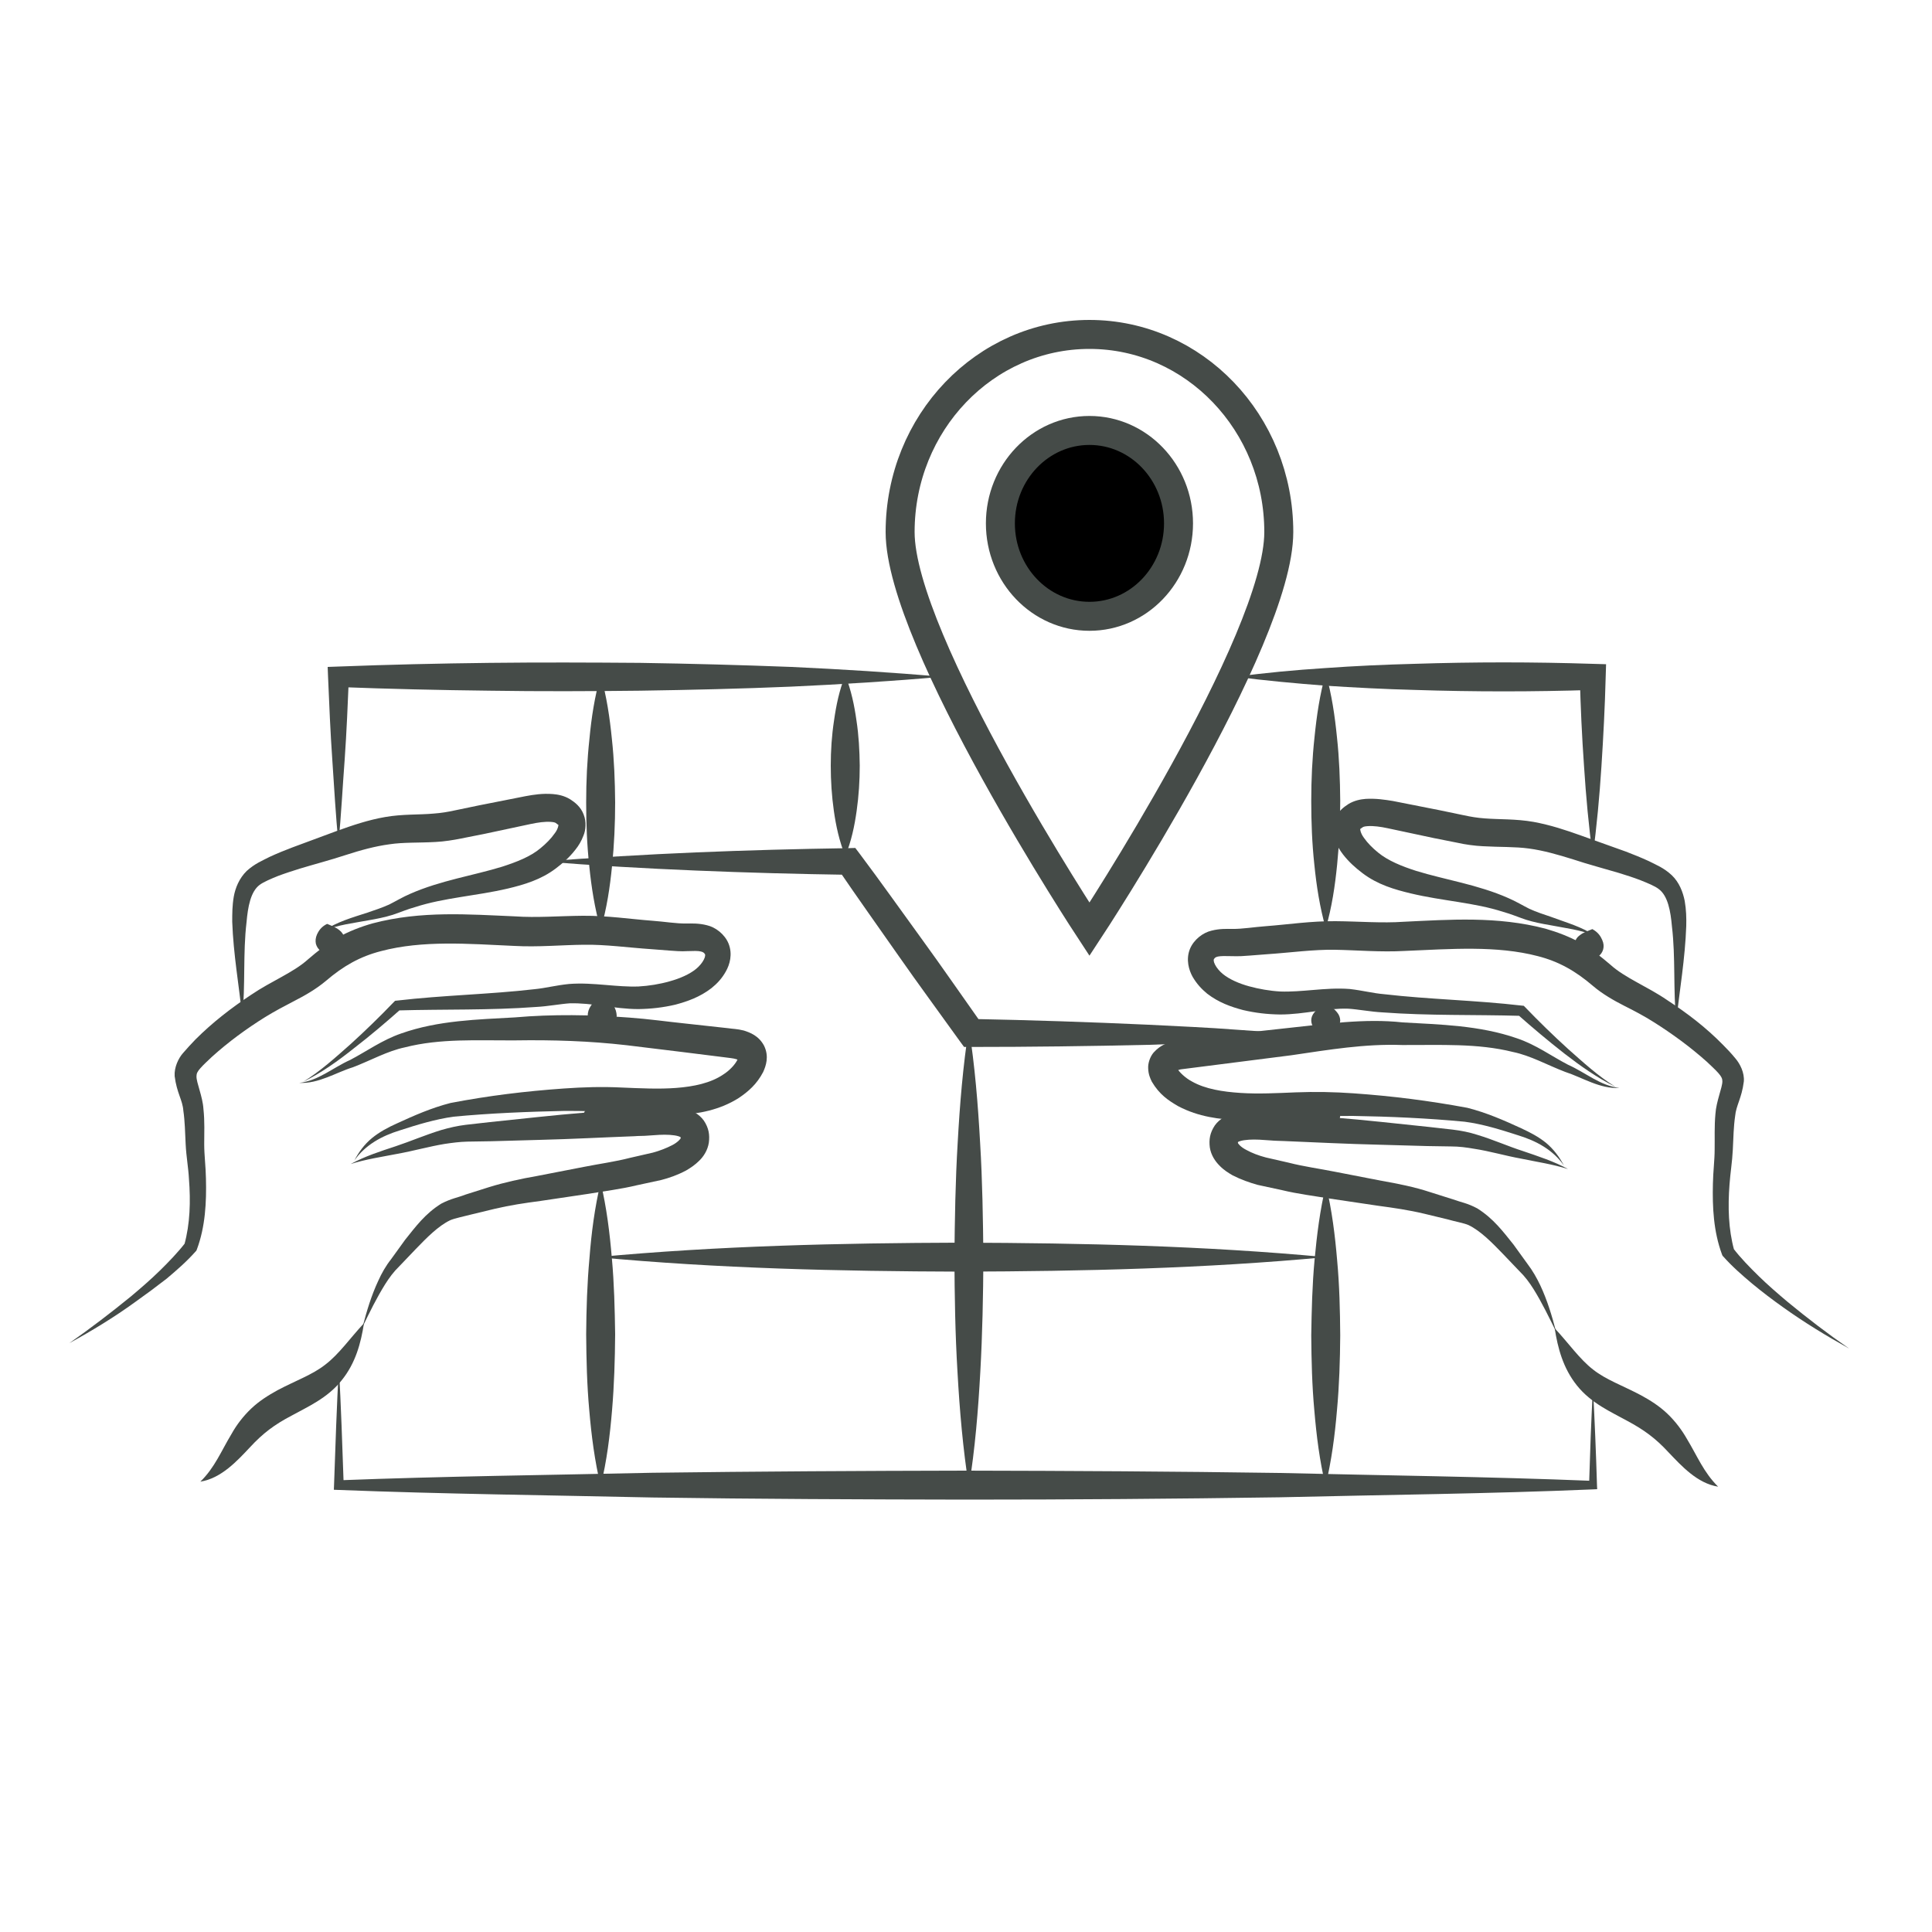 <?xml version="1.0" encoding="utf-8"?>
<!-- Generator: Adobe Illustrator 25.0.0, SVG Export Plug-In . SVG Version: 6.00 Build 0)  -->
<svg version="1.1" id="Calque_1" xmlns="http://www.w3.org/2000/svg" xmlns:xlink="http://www.w3.org/1999/xlink" x="0px" y="0px"
	 viewBox="0 0 100 100" style="enable-background:new 0 0 100 100;" xml:space="preserve">
<style type="text/css">
	.st0{fill:#454B48;}
	.st1{fill:none;}
	.st2{clip-path:url(#SVGID_2_);}
	.st3{fill:#FFFFFF;stroke:#454B48;stroke-width:0.75;stroke-miterlimit:10;}
	.st4{fill:#454B48;stroke:#454B48;stroke-width:0.75;stroke-miterlimit:10;}
	.st5{clip-path:url(#SVGID_4_);}
	.st6{clip-path:url(#SVGID_6_);}
	.st7{fill:#A8A39A;}
	.st8{clip-path:url(#SVGID_8_);}
	.st9{opacity:0.36;}
	.st10{clip-path:url(#SVGID_10_);}
	.st11{fill:none;stroke:#454B48;stroke-width:0.75;stroke-miterlimit:10;}
	.st12{clip-path:url(#SVGID_12_);}
	.st13{fill:#FFFFFF;}
	.st14{clip-path:url(#SVGID_14_);}
	.st15{clip-path:url(#SVGID_16_);}
	.st16{clip-path:url(#SVGID_18_);}
	.st17{clip-path:url(#SVGID_20_);}
	.st18{clip-path:url(#SVGID_28_);}
	.st19{clip-path:url(#SVGID_29_);}
	.st20{clip-path:url(#SVGID_30_);}
	.st21{clip-path:url(#SVGID_31_);}
	.st22{clip-path:url(#SVGID_32_);}
	.st23{clip-path:url(#SVGID_33_);}
	.st24{clip-path:url(#SVGID_34_);}
	.st25{clip-path:url(#SVGID_36_);}
	.st26{clip-path:url(#SVGID_38_);}
	.st27{clip-path:url(#SVGID_42_);}
	.st28{clip-path:url(#SVGID_43_);}
	.st29{clip-path:url(#SVGID_44_);}
	.st30{clip-path:url(#SVGID_47_);}
	.st31{clip-path:url(#SVGID_48_);}
	.st32{clip-path:url(#SVGID_50_);}
	.st33{clip-path:url(#SVGID_52_);}
	.st34{clip-path:url(#SVGID_55_);}
	.st35{clip-path:url(#SVGID_56_);}
	.st36{clip-path:url(#SVGID_58_);}
	.st37{clip-path:url(#SVGID_60_);}
	.st38{clip-path:url(#SVGID_62_);}
	.st39{clip-path:url(#SVGID_64_);}
	.st40{clip-path:url(#SVGID_66_);}
	.st41{clip-path:url(#SVGID_68_);}
	.st42{clip-path:url(#SVGID_70_);}
	.st43{clip-path:url(#SVGID_72_);}
	.st44{clip-path:url(#SVGID_75_);}
	.st45{clip-path:url(#SVGID_76_);}
	.st46{clip-path:url(#SVGID_78_);}
	.st47{clip-path:url(#SVGID_80_);}
	.st48{clip-path:url(#SVGID_82_);}
	.st49{clip-path:url(#SVGID_84_);}
	.st50{clip-path:url(#SVGID_86_);}
	.st51{clip-path:url(#SVGID_88_);}
	.st52{clip-path:url(#SVGID_90_);}
	.st53{clip-path:url(#SVGID_92_);}
	.st54{fill:#393D54;}
	.st55{clip-path:url(#SVGID_94_);}
	.st56{clip-path:url(#SVGID_96_);}
	.st57{clip-path:url(#SVGID_98_);}
	.st58{clip-path:url(#SVGID_100_);}
	.st59{clip-path:url(#SVGID_102_);}
	.st60{clip-path:url(#SVGID_104_);}
	.st61{clip-path:url(#SVGID_106_);}
	.st62{clip-path:url(#SVGID_108_);}
	.st63{clip-path:url(#SVGID_110_);}
	.st64{clip-path:url(#SVGID_112_);}
	.st65{clip-path:url(#SVGID_114_);}
	.st66{clip-path:url(#SVGID_116_);}
	.st67{clip-path:url(#SVGID_118_);}
	.st68{clip-path:url(#SVGID_120_);}
	.st69{clip-path:url(#SVGID_122_);}
	.st70{clip-path:url(#SVGID_124_);}
	.st71{clip-path:url(#SVGID_126_);}
	.st72{clip-path:url(#SVGID_128_);}
	.st73{clip-path:url(#SVGID_130_);}
	.st74{clip-path:url(#SVGID_132_);}
	.st75{clip-path:url(#SVGID_134_);}
	.st76{clip-path:url(#SVGID_136_);}
	.st77{clip-path:url(#SVGID_138_);}
	.st78{clip-path:url(#SVGID_140_);}
	.st79{clip-path:url(#SVGID_142_);}
	.st80{clip-path:url(#SVGID_144_);}
	.st81{clip-path:url(#SVGID_146_);}
	.st82{clip-path:url(#SVGID_148_);}
	.st83{clip-path:url(#SVGID_150_);}
	.st84{clip-path:url(#SVGID_152_);}
	.st85{clip-path:url(#SVGID_154_);}
	.st86{clip-path:url(#SVGID_156_);}
	.st87{clip-path:url(#SVGID_158_);}
	.st88{clip-path:url(#SVGID_160_);}
	.st89{clip-path:url(#SVGID_162_);}
	.st90{clip-path:url(#SVGID_164_);}
	.st91{clip-path:url(#SVGID_166_);}
	.st92{clip-path:url(#SVGID_168_);}
	.st93{clip-path:url(#SVGID_170_);}
	.st94{clip-path:url(#SVGID_172_);}
	.st95{clip-path:url(#SVGID_174_);}
	.st96{clip-path:url(#SVGID_176_);}
	.st97{clip-path:url(#SVGID_178_);}
	.st98{clip-path:url(#SVGID_180_);}
	.st99{clip-path:url(#SVGID_182_);}
	.st100{fill:none;stroke:#454B48;stroke-width:1.5;stroke-miterlimit:10;}
	.st101{clip-path:url(#SVGID_184_);}
	.st102{clip-path:url(#SVGID_186_);}
	.st103{clip-path:url(#SVGID_188_);}
	.st104{clip-path:url(#SVGID_190_);}
	.st105{clip-path:url(#SVGID_192_);}
	.st106{clip-path:url(#SVGID_194_);}
	.st107{clip-path:url(#SVGID_196_);}
	.st108{clip-path:url(#SVGID_198_);}
	.st109{clip-path:url(#SVGID_200_);}
	.st110{clip-path:url(#SVGID_202_);}
	.st111{clip-path:url(#SVGID_204_);}
	.st112{clip-path:url(#SVGID_206_);}
	.st113{clip-path:url(#SVGID_208_);}
	.st114{clip-path:url(#SVGID_210_);}
	.st115{clip-path:url(#SVGID_212_);}
	.st116{clip-path:url(#SVGID_214_);}
	.st117{clip-path:url(#SVGID_216_);}
	.st118{fill:none;stroke:#454B48;stroke-miterlimit:10;}
	.st119{clip-path:url(#SVGID_218_);}
	.st120{clip-path:url(#SVGID_220_);}
	.st121{clip-path:url(#SVGID_228_);}
	.st122{clip-path:url(#SVGID_229_);}
	.st123{clip-path:url(#SVGID_230_);}
	.st124{clip-path:url(#SVGID_231_);}
	.st125{clip-path:url(#SVGID_232_);}
	.st126{clip-path:url(#SVGID_233_);}
	.st127{clip-path:url(#SVGID_234_);}
	.st128{clip-path:url(#SVGID_236_);}
	.st129{clip-path:url(#SVGID_238_);}
	.st130{clip-path:url(#SVGID_240_);}
	.st131{clip-path:url(#SVGID_242_);}
	.st132{clip-path:url(#SVGID_244_);}
	.st133{clip-path:url(#SVGID_247_);}
	.st134{clip-path:url(#SVGID_248_);}
	.st135{clip-path:url(#SVGID_250_);}
	.st136{clip-path:url(#SVGID_252_);}
	.st137{clip-path:url(#SVGID_254_);}
	.st138{fill:#454B48;stroke:#454B48;stroke-miterlimit:10;}
	.st139{clip-path:url(#SVGID_256_);}
	.st140{clip-path:url(#SVGID_258_);}
	.st141{clip-path:url(#SVGID_261_);}
	.st142{clip-path:url(#SVGID_262_);}
	.st143{clip-path:url(#SVGID_265_);}
	.st144{clip-path:url(#SVGID_266_);}
	.st145{clip-path:url(#SVGID_270_);}
	.st146{clip-path:url(#SVGID_271_);}
	.st147{clip-path:url(#SVGID_272_);}
	.st148{clip-path:url(#SVGID_275_);}
	.st149{clip-path:url(#SVGID_276_);}
	.st150{clip-path:url(#SVGID_278_);}
	.st151{clip-path:url(#SVGID_280_);}
	.st152{clip-path:url(#SVGID_283_);}
	.st153{clip-path:url(#SVGID_284_);}
	.st154{clip-path:url(#SVGID_286_);}
	.st155{clip-path:url(#SVGID_288_);}
	.st156{clip-path:url(#SVGID_290_);}
	.st157{clip-path:url(#SVGID_292_);}
	.st158{clip-path:url(#SVGID_294_);}
	.st159{clip-path:url(#SVGID_296_);}
	.st160{clip-path:url(#SVGID_298_);}
	.st161{clip-path:url(#SVGID_300_);}
	.st162{clip-path:url(#SVGID_302_);}
	.st163{clip-path:url(#SVGID_304_);}
	.st164{clip-path:url(#SVGID_306_);}
	.st165{clip-path:url(#SVGID_308_);}
	.st166{clip-path:url(#SVGID_310_);}
	.st167{clip-path:url(#SVGID_312_);}
	.st168{clip-path:url(#SVGID_315_);}
	.st169{clip-path:url(#SVGID_316_);}
	.st170{clip-path:url(#SVGID_318_);fill:none;stroke:#454B48;stroke-width:1.5;stroke-miterlimit:10;}
	.st171{clip-path:url(#SVGID_318_);}
	.st172{clip-path:url(#SVGID_324_);}
	.st173{clip-path:url(#SVGID_325_);}
	.st174{clip-path:url(#SVGID_326_);}
	.st175{clip-path:url(#SVGID_327_);}
	.st176{clip-path:url(#SVGID_328_);}
	.st177{clip-path:url(#SVGID_334_);}
	.st178{clip-path:url(#SVGID_335_);}
	.st179{clip-path:url(#SVGID_336_);}
	.st180{clip-path:url(#SVGID_337_);}
	.st181{clip-path:url(#SVGID_338_);}
	.st182{clip-path:url(#SVGID_340_);}
	.st183{clip-path:url(#SVGID_342_);}
	.st184{fill:#FFFFFF;stroke:#454B48;stroke-width:1.5;stroke-miterlimit:10;}
	.st185{fill:#454B48;stroke:#454B48;stroke-width:1.5;stroke-miterlimit:10;}
	.st186{clip-path:url(#SVGID_344_);}
	.st187{clip-path:url(#SVGID_346_);}
	.st188{clip-path:url(#SVGID_349_);}
	.st189{clip-path:url(#SVGID_350_);}
	.st190{clip-path:url(#SVGID_353_);}
	.st191{clip-path:url(#SVGID_354_);}
	.st192{clip-path:url(#SVGID_356_);}
	.st193{clip-path:url(#SVGID_358_);}
	.st194{clip-path:url(#SVGID_361_);}
	.st195{clip-path:url(#SVGID_362_);}
	.st196{clip-path:url(#SVGID_365_);}
	.st197{clip-path:url(#SVGID_366_);}
	.st198{clip-path:url(#SVGID_368_);}
	.st199{clip-path:url(#SVGID_370_);}
	.st200{clip-path:url(#SVGID_372_);}
	.st201{clip-path:url(#SVGID_374_);}
	.st202{clip-path:url(#SVGID_376_);}
</style>
<g>
	<g>
		<path class="st0" d="M17.52,43.63c-0.15-1.43-0.22-2.87-0.32-4.3c-0.1-1.43-0.16-2.87-0.22-4.3l-0.02-0.51l0.56-0.02
			c2.6-0.1,5.2-0.16,7.81-0.19c2.6-0.03,5.2-0.02,7.81,0c2.6,0.04,5.2,0.11,7.81,0.21c2.6,0.12,5.2,0.28,7.81,0.51
			c-2.6,0.23-5.2,0.39-7.81,0.51c-2.6,0.11-5.2,0.17-7.81,0.21c-2.6,0.03-5.2,0.04-7.81,0c-2.6-0.03-5.2-0.09-7.81-0.19l0.54-0.54
			c-0.06,1.43-0.12,2.87-0.22,4.3C17.73,40.76,17.66,42.2,17.52,43.63z"/>
	</g>
	<g>
		<path class="st0" d="M82.45,71.82c0.09,1.69,0.16,3.37,0.21,5.06l0.01,0.2l-0.21,0.01c-5.41,0.23-10.82,0.28-16.23,0.41
			c-5.41,0.08-10.82,0.12-16.23,0.12c-5.41-0.01-10.82-0.03-16.23-0.11c-5.41-0.12-10.82-0.18-16.23-0.39l-0.26-0.01l0.01-0.24
			c0.07-2.05,0.14-4.09,0.25-6.14c0.11,2.05,0.18,4.09,0.25,6.14l-0.25-0.25c5.41-0.21,10.82-0.27,16.23-0.39
			c5.41-0.07,10.82-0.1,16.23-0.11c5.41,0.01,10.82,0.04,16.23,0.12c5.41,0.13,10.82,0.19,16.23,0.41l-0.21,0.21
			C82.3,75.2,82.36,73.51,82.45,71.82z"/>
	</g>
	<g>
		<path class="st0" d="M63.96,35.03c1.54-0.21,3.08-0.35,4.62-0.45c1.54-0.11,3.08-0.18,4.62-0.22c3.08-0.1,6.16-0.1,9.24,0
			l0.69,0.02l-0.02,0.65c-0.04,1.55-0.12,3.09-0.22,4.64c-0.1,1.55-0.24,3.09-0.45,4.64c-0.21-1.55-0.35-3.09-0.45-4.64
			c-0.11-1.55-0.18-3.09-0.22-4.64l0.68,0.68c-3.08,0.1-6.16,0.1-9.24,0c-1.54-0.04-3.08-0.12-4.62-0.22
			C67.04,35.37,65.5,35.23,63.96,35.03z"/>
	</g>
	<g>
		<path class="st0" d="M31.09,61.2c0.31,1.31,0.47,2.62,0.58,3.93c0.12,1.31,0.15,2.62,0.17,3.93c-0.01,1.31-0.05,2.62-0.16,3.93
			c-0.11,1.31-0.27,2.62-0.59,3.93c-0.31-1.31-0.48-2.62-0.59-3.93c-0.12-1.31-0.15-2.62-0.16-3.93c0.01-1.31,0.05-2.62,0.17-3.93
			C30.61,63.82,30.78,62.51,31.09,61.2z"/>
	</g>
	<g>
		<path class="st0" d="M30.97,57.1c0.31,0.1,0.47,0.2,0.58,0.29c0.12,0.1,0.16,0.2,0.17,0.29c0,0.1-0.05,0.2-0.16,0.29
			c-0.11,0.1-0.27,0.2-0.59,0.29c-0.31-0.1-0.48-0.2-0.59-0.29c-0.12-0.1-0.16-0.2-0.16-0.29c0-0.1,0.05-0.2,0.17-0.29
			C30.5,57.3,30.66,57.2,30.97,57.1z"/>
	</g>
	<g>
		<path class="st0" d="M31.17,51.53c0.31,0.17,0.47,0.35,0.58,0.52c0.12,0.17,0.16,0.35,0.17,0.52c0,0.17-0.05,0.35-0.16,0.52
			c-0.11,0.17-0.27,0.35-0.59,0.52c-0.31-0.17-0.48-0.35-0.59-0.52c-0.12-0.17-0.16-0.35-0.16-0.52c0-0.17,0.05-0.35,0.17-0.52
			C30.7,51.87,30.86,51.7,31.17,51.53z"/>
	</g>
	<g>
		<path class="st0" d="M31.09,34.95c0.31,1.1,0.47,2.19,0.58,3.29c0.12,1.1,0.16,2.19,0.17,3.29c0,1.1-0.05,2.19-0.16,3.29
			c-0.11,1.1-0.27,2.19-0.59,3.29c-0.31-1.1-0.48-2.19-0.59-3.29c-0.12-1.1-0.16-2.19-0.16-3.29c0-1.1,0.05-2.19,0.17-3.29
			C30.61,37.15,30.78,36.05,31.09,34.95z"/>
	</g>
	<g>
		<path class="st0" d="M28.11,44.59c2.64-0.2,5.27-0.36,7.91-0.47c2.64-0.11,5.27-0.18,7.91-0.22l0.34-0.01l0.22,0.29
			c1.09,1.45,2.14,2.94,3.21,4.41c1.07,1.47,2.1,2.97,3.15,4.45l-0.58-0.3c3.06,0.06,6.12,0.16,9.18,0.3
			c1.53,0.08,3.06,0.14,4.59,0.26c1.53,0.11,3.06,0.2,4.59,0.35c-1.53,0.12-3.06,0.18-4.59,0.26c-1.53,0.09-3.06,0.11-4.59,0.17
			c-3.06,0.07-6.12,0.11-9.18,0.11l-0.37,0l-0.22-0.3c-1.06-1.48-2.14-2.94-3.18-4.43c-1.04-1.49-2.1-2.97-3.12-4.47l0.56,0.29
			c-2.64-0.04-5.27-0.11-7.91-0.22C33.38,44.95,30.75,44.8,28.11,44.59z"/>
	</g>
	<g>
		<path class="st0" d="M68.63,61.34c0.31,1.3,0.47,2.59,0.58,3.89c0.12,1.3,0.15,2.59,0.16,3.89c-0.01,1.3-0.05,2.59-0.17,3.89
			c-0.11,1.3-0.28,2.59-0.59,3.89c-0.31-1.3-0.47-2.59-0.58-3.89c-0.12-1.3-0.15-2.59-0.16-3.89c0.02-1.3,0.05-2.59,0.17-3.89
			C68.16,63.93,68.32,62.63,68.63,61.34z"/>
	</g>
	<g>
		<path class="st0" d="M68.62,56.74c0.31,0.16,0.47,0.32,0.58,0.48c0.12,0.16,0.16,0.32,0.17,0.48c0,0.16-0.05,0.32-0.16,0.48
			c-0.11,0.16-0.27,0.32-0.59,0.48c-0.31-0.16-0.48-0.32-0.59-0.48c-0.12-0.16-0.16-0.32-0.16-0.48c0-0.16,0.05-0.32,0.17-0.48
			C68.15,57.06,68.31,56.9,68.62,56.74z"/>
	</g>
	<g>
		<path class="st0" d="M68.62,51.97c0.31,0.14,0.47,0.28,0.58,0.42c0.12,0.14,0.16,0.28,0.17,0.42c0,0.14-0.05,0.28-0.16,0.42
			c-0.11,0.14-0.27,0.28-0.59,0.42c-0.31-0.14-0.48-0.28-0.59-0.42c-0.12-0.14-0.16-0.28-0.16-0.42c0-0.14,0.05-0.28,0.17-0.42
			C68.15,52.25,68.31,52.11,68.62,51.97z"/>
	</g>
	<g>
		<path class="st0" d="M68.62,34.85c0.31,1.1,0.47,2.2,0.58,3.3c0.12,1.1,0.16,2.2,0.17,3.3c0,1.1-0.05,2.2-0.16,3.3
			c-0.11,1.1-0.27,2.2-0.59,3.3c-0.31-1.1-0.48-2.2-0.59-3.3c-0.12-1.1-0.16-2.2-0.16-3.3c0-1.1,0.05-2.2,0.17-3.3
			C68.15,37.05,68.31,35.95,68.62,34.85z"/>
	</g>
	<g>
		<path class="st0" d="M43.75,34.95c0.31,0.78,0.47,1.56,0.58,2.34c0.12,0.78,0.16,1.56,0.17,2.34c0,0.78-0.05,1.56-0.16,2.34
			c-0.11,0.78-0.27,1.56-0.59,2.34c-0.31-0.78-0.48-1.56-0.59-2.34C43.05,41.2,43,40.41,43,39.63c0-0.78,0.05-1.56,0.17-2.34
			C43.28,36.51,43.44,35.73,43.75,34.95z"/>
	</g>
	<g>
		<path class="st0" d="M50.15,53.2c0.31,1.98,0.47,3.96,0.58,5.94c0.12,1.98,0.15,3.96,0.17,5.94c-0.01,1.98-0.05,3.96-0.16,5.94
			c-0.11,1.98-0.27,3.96-0.59,5.94c-0.31-1.98-0.48-3.96-0.59-5.94c-0.12-1.98-0.15-3.96-0.16-5.94c0.02-1.98,0.05-3.96,0.17-5.94
			C49.68,57.16,49.84,55.18,50.15,53.2z"/>
	</g>
	<g>
		<path class="st0" d="M30.9,65.07c6.29-0.59,12.57-0.73,18.86-0.75c6.29,0.02,12.57,0.16,18.86,0.75
			c-6.29,0.59-12.57,0.73-18.86,0.75C43.47,65.8,37.19,65.66,30.9,65.07z"/>
	</g>
	<g>
		<path class="st0" d="M18.84,68.49c-0.16,1.02-0.43,2.06-1.16,2.96c-0.74,0.93-1.79,1.38-2.6,1.83c-0.86,0.45-1.47,0.9-2.15,1.64
			c-0.65,0.69-1.48,1.6-2.56,1.77c0.75-0.73,1.08-1.59,1.62-2.48c0.25-0.45,0.59-0.9,1.01-1.3c0.42-0.4,0.89-0.69,1.36-0.95
			c0.94-0.5,1.81-0.8,2.48-1.33C17.55,70.09,18.12,69.26,18.84,68.49z"/>
	</g>
	<g>
		<path class="st0" d="M15.7,55.99c0.89-0.55,1.67-1.26,2.45-1.95c0.77-0.7,1.52-1.43,2.24-2.18l0.06-0.06l0.1-0.01
			c2.39-0.28,4.78-0.32,7.12-0.59c0.6-0.06,1.09-0.2,1.79-0.27c0.65-0.05,1.28,0,1.88,0.05c0.6,0.05,1.17,0.1,1.71,0.08
			c0.53-0.03,1.1-0.12,1.62-0.27c0.51-0.14,1.02-0.36,1.36-0.64c0.17-0.14,0.32-0.32,0.4-0.48c0.09-0.17,0.07-0.27,0.06-0.28
			c-0.04-0.06-0.08-0.11-0.21-0.14c-0.15-0.04-0.4-0.03-0.7-0.02c-0.15,0.01-0.33,0.01-0.5,0l-0.45-0.03l-0.9-0.07
			c-1.2-0.08-2.4-0.25-3.51-0.23c-1.14,0.01-2.37,0.13-3.61,0.06c-2.38-0.11-4.74-0.3-6.89,0.27c-1.09,0.28-1.95,0.77-2.85,1.54
			c-0.5,0.42-1.09,0.76-1.62,1.03c-0.54,0.28-1.03,0.54-1.52,0.84c-0.98,0.61-1.92,1.3-2.76,2.06c-0.2,0.19-0.43,0.4-0.59,0.58
			c-0.16,0.18-0.21,0.28-0.21,0.43c-0.01,0.32,0.32,1.04,0.36,1.69c0.07,0.64,0.04,1.25,0.04,1.83c0,0.56,0.08,1.16,0.09,1.78
			c0.03,1.21-0.03,2.48-0.47,3.66l-0.03,0.07l-0.03,0.03c-0.48,0.54-0.98,0.97-1.5,1.41C8.09,66.6,7.55,67,7,67.39
			c-1.09,0.79-2.24,1.49-3.41,2.13c1.1-0.77,2.16-1.58,3.19-2.42c0.51-0.43,1.01-0.86,1.49-1.33c0.47-0.46,0.94-0.95,1.32-1.44
			l-0.05,0.1c0.3-1.09,0.33-2.25,0.24-3.41c-0.03-0.58-0.14-1.16-0.17-1.79c-0.03-0.61-0.04-1.2-0.12-1.74
			c-0.04-0.56-0.34-0.91-0.45-1.79c-0.03-0.46,0.2-0.93,0.43-1.19c0.23-0.27,0.43-0.48,0.65-0.71c0.88-0.88,1.85-1.63,2.88-2.31
			c1.04-0.71,2.19-1.15,2.95-1.84c0.46-0.39,0.95-0.8,1.54-1.13c0.58-0.32,1.2-0.56,1.81-0.73c2.5-0.66,4.98-0.46,7.34-0.36
			c1.14,0.08,2.29-0.02,3.53-0.03c1.28-0.01,2.44,0.17,3.62,0.26c0.57,0.04,1.23,0.15,1.72,0.14c0.29,0,0.65-0.02,1.08,0.09
			c0.44,0.1,0.92,0.46,1.12,0.95c0.22,0.55,0.06,1.09-0.14,1.44c-0.2,0.36-0.45,0.63-0.75,0.87c-0.6,0.46-1.23,0.68-1.86,0.85
			c-0.64,0.15-1.26,0.22-1.91,0.23c-0.65,0-1.27-0.09-1.85-0.17c-0.59-0.08-1.15-0.14-1.69-0.13c-0.49,0.03-1.16,0.16-1.76,0.19
			c-2.41,0.18-4.8,0.11-7.16,0.18l0.16-0.07c-0.79,0.7-1.59,1.38-2.42,2.02C17.5,54.91,16.64,55.53,15.7,55.99z"/>
	</g>
	<g>
		<path class="st0" d="M17.25,49.54c-0.32-0.11-0.51-0.19-0.64-0.31c-0.15-0.11-0.22-0.24-0.26-0.38c-0.03-0.15-0.02-0.31,0.06-0.49
			c0.08-0.17,0.21-0.39,0.52-0.54c0.32,0.13,0.5,0.21,0.63,0.32c0.14,0.11,0.22,0.23,0.25,0.37c0.03,0.14,0.02,0.3-0.06,0.47
			C17.66,49.15,17.54,49.36,17.25,49.54z"/>
	</g>
	<g>
		<path class="st0" d="M16.73,48.19c0.69-0.47,1.51-0.7,2.28-0.95c0.39-0.13,0.77-0.26,1.13-0.42c0.32-0.16,0.72-0.4,1.1-0.56
			c1.57-0.69,3.25-0.94,4.75-1.4c0.74-0.24,1.47-0.52,1.99-0.96c0.28-0.23,0.54-0.49,0.72-0.75c0.21-0.26,0.22-0.52,0.19-0.46
			c0.01,0.01-0.04-0.03-0.12-0.09c-0.04-0.03-0.12-0.05-0.27-0.06c-0.29-0.02-0.66,0.03-1.03,0.11l-2.39,0.51l-1.21,0.24
			c-0.39,0.08-0.9,0.16-1.32,0.18c-0.87,0.05-1.67,0.01-2.39,0.12c-0.75,0.1-1.51,0.31-2.28,0.56c-0.79,0.26-1.6,0.47-2.36,0.7
			c-0.38,0.12-0.76,0.24-1.13,0.38c-0.35,0.14-0.75,0.31-0.95,0.46c-0.47,0.35-0.61,1.14-0.68,1.94c-0.19,1.59-0.05,3.26-0.22,4.9
			c-0.17-1.64-0.46-3.24-0.52-4.93c0-0.42,0-0.84,0.08-1.3c0.08-0.45,0.28-0.95,0.67-1.33c0.42-0.38,0.8-0.53,1.19-0.73
			c0.39-0.18,0.78-0.34,1.18-0.49L17.46,43c0.78-0.28,1.6-0.56,2.47-0.71c0.9-0.16,1.76-0.11,2.52-0.18c0.4-0.03,0.7-0.08,1.12-0.17
			l1.2-0.25l2.43-0.48c0.43-0.08,0.88-0.15,1.41-0.11c0.26,0.02,0.59,0.08,0.9,0.27c0.25,0.16,0.55,0.39,0.7,0.79
			c0.15,0.38,0.11,0.81-0.01,1.09c-0.11,0.29-0.25,0.52-0.41,0.72c-0.31,0.4-0.65,0.7-1.02,0.98c-0.78,0.59-1.65,0.84-2.48,1.04
			c-1.67,0.39-3.29,0.47-4.8,0.96c-0.4,0.11-0.72,0.25-1.16,0.4c-0.42,0.13-0.83,0.21-1.23,0.28
			C18.31,47.78,17.49,47.86,16.73,48.19z"/>
	</g>
	<g>
		<path class="st0" d="M15.49,56.05c0.99-0.11,1.74-0.79,2.64-1.19c0.84-0.44,1.65-1.03,2.64-1.37c1.92-0.68,3.97-0.72,5.88-0.83
			c1.94-0.17,3.96-0.14,5.92,0.01c0.99,0.07,1.96,0.21,2.93,0.31l1.46,0.16l0.73,0.08c0.26,0.04,0.45,0.03,0.81,0.12
			c0.31,0.1,0.77,0.26,1.05,0.79c0.27,0.56,0.09,1.05-0.05,1.36c-0.33,0.63-0.77,1.01-1.26,1.34c-0.99,0.63-2.11,0.83-3.14,0.88
			c-1.04,0.04-2.04-0.05-3-0.12c-0.95-0.07-1.9-0.09-2.86-0.09c-1.9,0.04-3.9,0.12-5.77,0.3c-0.93,0.13-1.86,0.41-2.78,0.71
			c-0.91,0.28-1.78,0.74-2.35,1.56c0.22-0.43,0.52-0.84,0.91-1.16c0.39-0.32,0.84-0.56,1.29-0.76c0.89-0.41,1.8-0.81,2.78-1.06
			c1.98-0.38,3.88-0.61,5.87-0.75c0.99-0.07,1.98-0.1,2.98-0.05c0.98,0.04,1.93,0.09,2.84,0.02c0.9-0.07,1.77-0.25,2.42-0.69
			c0.32-0.2,0.61-0.51,0.73-0.75c0.06-0.12,0.02-0.16,0.06-0.04c0.06,0.09,0.03,0.03-0.12-0.01c-0.11-0.04-0.41-0.07-0.64-0.1
			l-0.72-0.09l-1.44-0.18l-2.87-0.35c-1.92-0.22-3.81-0.28-5.76-0.25c-1.96,0.01-3.88-0.11-5.71,0.36
			c-0.91,0.19-1.75,0.67-2.69,1.03C17.39,55.51,16.5,56.1,15.49,56.05z"/>
	</g>
	<g>
		<path class="st0" d="M18.15,60.25c0.73-0.4,1.54-0.66,2.33-0.92c0.78-0.26,1.54-0.59,2.36-0.84c0.41-0.12,0.85-0.22,1.27-0.27
			l1.24-0.14l2.47-0.26c1.66-0.18,3.34-0.3,5.02-0.44l1.21-0.09c0.45-0.02,0.91-0.04,1.48,0.11c0.27,0.08,0.64,0.24,0.9,0.6
			c0.26,0.39,0.31,0.74,0.26,1.14c-0.06,0.4-0.28,0.73-0.5,0.94c-0.22,0.22-0.45,0.37-0.67,0.5c-0.45,0.24-0.88,0.39-1.31,0.5
			l-1.25,0.27c-0.83,0.2-1.66,0.3-2.49,0.44l-2.49,0.37c-0.83,0.11-1.58,0.22-2.38,0.41l-1.2,0.29c-0.38,0.1-0.88,0.2-1.1,0.3
			c-0.61,0.29-1.21,0.9-1.77,1.48l-0.86,0.9c-0.29,0.28-0.52,0.59-0.74,0.94c-0.43,0.69-0.8,1.44-1.16,2.19
			c0.21-0.81,0.45-1.61,0.81-2.38c0.17-0.38,0.39-0.77,0.66-1.11l0.73-1.01c0.53-0.66,1.03-1.35,1.87-1.87
			c0.52-0.27,0.85-0.31,1.26-0.47l1.2-0.38c0.8-0.25,1.68-0.44,2.49-0.58l2.42-0.47c0.8-0.16,1.63-0.27,2.4-0.47l1.18-0.27
			c0.37-0.1,0.72-0.24,1.01-0.39c0.29-0.15,0.45-0.35,0.43-0.36c0.01-0.01-0.02-0.09,0.01-0.04c0.02,0.02,0-0.02-0.13-0.06
			c-0.23-0.07-0.61-0.09-0.99-0.07l-0.6,0.04c-0.2,0.02-0.49,0.01-0.67,0.03c-1.64,0.06-3.27,0.15-4.92,0.19l-2.49,0.07l-1.25,0.02
			c-0.4,0.01-0.78,0.06-1.18,0.12c-0.79,0.13-1.6,0.36-2.43,0.51C19.76,59.88,18.94,60,18.15,60.25z"/>
	</g>
	<g>
		<defs>
			<path id="SVGID_263_" d="M56.39,17.31c-5.41,0-9.8,4.58-9.8,10.23c0,5.65,9.8,20.56,9.8,20.56s9.8-14.91,9.8-20.56
				C66.19,21.89,61.8,17.31,56.39,17.31z"/>
		</defs>
		<defs>
			<ellipse id="SVGID_264_" cx="56.39" cy="27.09" rx="4.61" ry="4.81"/>
		</defs>
		<clipPath id="SVGID_2_">
			<use xlink:href="#SVGID_263_"  style="overflow:visible;"/>
		</clipPath>
		<clipPath id="SVGID_4_" class="st2">
			<use xlink:href="#SVGID_264_"  style="overflow:visible;"/>
		</clipPath>
		<g class="st5">
			<path class="st0" d="M50.66,19.28c0.31,2.42,0.47,4.83,0.58,7.25c0.12,2.42,0.15,4.83,0.17,7.25c-0.01,2.42-0.05,4.83-0.16,7.25
				c-0.11,2.42-0.27,4.83-0.59,7.25c-0.31-2.42-0.48-4.83-0.59-7.25c-0.12-2.42-0.15-4.83-0.16-7.25c0.02-2.42,0.05-4.83,0.17-7.25
				C50.18,24.11,50.35,21.69,50.66,19.28z"/>
		</g>
		<g class="st5">
			<path class="st0" d="M56.32,17.23c0.31,2.59,0.47,5.17,0.58,7.76c0.12,2.59,0.15,5.17,0.17,7.76c-0.01,2.59-0.05,5.17-0.16,7.76
				c-0.11,2.59-0.27,5.17-0.59,7.76c-0.31-2.59-0.48-5.17-0.59-7.76c-0.12-2.59-0.15-5.17-0.16-7.76c0.01-2.59,0.05-5.17,0.17-7.76
				C55.84,22.4,56.01,19.81,56.32,17.23z"/>
		</g>
		<g class="st5">
			<path class="st0" d="M61.91,18.89c0.31,2.46,0.47,4.93,0.58,7.39c0.12,2.46,0.15,4.93,0.17,7.39c-0.01,2.46-0.05,4.93-0.16,7.39
				c-0.11,2.46-0.27,4.93-0.59,7.39c-0.31-2.46-0.48-4.93-0.59-7.39c-0.12-2.46-0.15-4.93-0.16-7.39c0.01-2.46,0.05-4.93,0.17-7.39
				C61.44,23.82,61.6,21.36,61.91,18.89z"/>
		</g>
		<use xlink:href="#SVGID_263_"  style="overflow:visible;fill:none;stroke:#454B48;stroke-width:1.5;stroke-miterlimit:10;"/>
		<use xlink:href="#SVGID_264_"  style="overflow:visible;fill:none;stroke:#454B48;stroke-width:1.5;stroke-miterlimit:10;"/>
	</g>
	<g>
		<path class="st0" d="M80.47,68.75c0.72,0.77,1.29,1.6,1.99,2.14c0.67,0.53,1.54,0.83,2.48,1.33c0.46,0.25,0.94,0.55,1.36,0.95
			c0.42,0.4,0.76,0.86,1.01,1.3c0.54,0.89,0.87,1.74,1.62,2.48c-1.08-0.17-1.9-1.08-2.56-1.77c-0.68-0.74-1.29-1.18-2.15-1.64
			c-0.81-0.45-1.86-0.9-2.6-1.83C80.9,70.81,80.63,69.77,80.47,68.75z"/>
	</g>
	<g>
		<path class="st0" d="M83.61,56.25c-0.94-0.46-1.81-1.08-2.64-1.72c-0.83-0.65-1.63-1.32-2.42-2.02l0.16,0.07
			c-2.36-0.07-4.75,0-7.16-0.18c-0.59-0.03-1.27-0.16-1.76-0.19c-0.54-0.02-1.1,0.05-1.69,0.13c-0.59,0.08-1.2,0.17-1.85,0.17
			c-0.66-0.01-1.27-0.08-1.91-0.23c-0.64-0.17-1.26-0.39-1.86-0.85c-0.29-0.24-0.54-0.51-0.75-0.87c-0.19-0.34-0.36-0.89-0.14-1.44
			c0.2-0.49,0.68-0.85,1.12-0.95c0.43-0.11,0.78-0.09,1.08-0.09c0.49,0.01,1.15-0.1,1.72-0.14c1.18-0.09,2.34-0.27,3.62-0.26
			c1.24,0.01,2.39,0.11,3.53,0.03c2.36-0.11,4.84-0.3,7.34,0.36c0.62,0.18,1.23,0.41,1.81,0.73c0.59,0.33,1.09,0.75,1.54,1.13
			c0.76,0.69,1.92,1.13,2.95,1.84c1.03,0.67,2.01,1.42,2.88,2.31c0.23,0.23,0.42,0.43,0.65,0.71c0.23,0.27,0.47,0.73,0.43,1.19
			c-0.11,0.87-0.4,1.23-0.45,1.79c-0.08,0.54-0.09,1.13-0.12,1.74c-0.03,0.63-0.13,1.21-0.17,1.79c-0.09,1.16-0.06,2.32,0.24,3.41
			l-0.05-0.1c0.37,0.49,0.85,0.98,1.32,1.44c0.47,0.46,0.98,0.9,1.49,1.33c1.03,0.85,2.09,1.66,3.19,2.42
			c-1.17-0.65-2.32-1.35-3.41-2.13c-0.55-0.39-1.09-0.8-1.61-1.23c-0.52-0.44-1.02-0.87-1.5-1.41l-0.03-0.03l-0.03-0.07
			c-0.44-1.19-0.5-2.45-0.47-3.66c0.01-0.62,0.09-1.22,0.09-1.78c0.01-0.58-0.02-1.19,0.04-1.83c0.04-0.65,0.36-1.37,0.36-1.69
			c0-0.14-0.05-0.25-0.21-0.43c-0.16-0.18-0.39-0.39-0.59-0.58c-0.85-0.76-1.79-1.45-2.76-2.06c-0.49-0.31-0.98-0.57-1.52-0.84
			c-0.53-0.27-1.13-0.61-1.62-1.03c-0.9-0.77-1.76-1.26-2.85-1.54c-2.14-0.56-4.51-0.37-6.89-0.27c-1.24,0.07-2.47-0.04-3.61-0.06
			c-1.11-0.02-2.32,0.15-3.51,0.23l-0.9,0.07l-0.45,0.03c-0.17,0.01-0.35,0-0.5,0c-0.3-0.01-0.55-0.01-0.7,0.02
			c-0.14,0.03-0.17,0.08-0.21,0.14c-0.01,0.01-0.03,0.11,0.06,0.28c0.08,0.16,0.24,0.35,0.4,0.48c0.34,0.28,0.85,0.5,1.36,0.64
			c0.51,0.14,1.08,0.24,1.62,0.27c0.54,0.02,1.11-0.03,1.71-0.08c0.6-0.05,1.23-0.1,1.88-0.05c0.7,0.08,1.19,0.22,1.79,0.27
			c2.33,0.27,4.72,0.31,7.12,0.59l0.1,0.01l0.06,0.06c0.72,0.75,1.47,1.48,2.24,2.18C81.95,54.99,82.72,55.7,83.61,56.25z"/>
	</g>
	<g>
		<path class="st0" d="M82.05,49.8c-0.29-0.19-0.41-0.4-0.48-0.57c-0.08-0.18-0.09-0.33-0.05-0.47c0.04-0.14,0.11-0.26,0.26-0.36
			c0.13-0.11,0.32-0.18,0.64-0.31c0.31,0.17,0.43,0.38,0.51,0.56c0.08,0.18,0.09,0.34,0.05,0.49c-0.04,0.14-0.12,0.27-0.27,0.38
			C82.56,49.62,82.37,49.69,82.05,49.8z"/>
	</g>
	<g>
		<path class="st0" d="M82.58,48.45c-0.76-0.33-1.57-0.41-2.38-0.57c-0.41-0.07-0.82-0.15-1.23-0.28c-0.44-0.15-0.76-0.29-1.16-0.4
			c-1.51-0.49-3.13-0.56-4.8-0.96c-0.83-0.2-1.7-0.45-2.48-1.04c-0.37-0.28-0.71-0.58-1.02-0.98c-0.15-0.2-0.3-0.43-0.41-0.72
			c-0.11-0.28-0.15-0.7-0.01-1.09c0.15-0.4,0.45-0.63,0.7-0.79c0.31-0.19,0.64-0.25,0.9-0.27c0.53-0.03,0.98,0.04,1.41,0.11
			l2.43,0.48l1.2,0.25c0.42,0.09,0.72,0.14,1.12,0.17c0.76,0.06,1.61,0.02,2.52,0.18c0.88,0.16,1.69,0.43,2.47,0.71l2.32,0.83
			c0.39,0.15,0.79,0.31,1.18,0.49c0.39,0.2,0.77,0.34,1.19,0.73c0.39,0.37,0.58,0.88,0.67,1.33c0.08,0.46,0.09,0.89,0.08,1.3
			c-0.06,1.69-0.34,3.3-0.52,4.93c-0.16-1.64-0.03-3.31-0.22-4.9c-0.07-0.8-0.21-1.59-0.68-1.94c-0.2-0.16-0.6-0.32-0.95-0.46
			c-0.36-0.14-0.74-0.26-1.13-0.38c-0.77-0.23-1.58-0.44-2.36-0.7c-0.77-0.24-1.53-0.46-2.28-0.56c-0.72-0.1-1.52-0.07-2.39-0.12
			c-0.42-0.02-0.93-0.09-1.32-0.18l-1.21-0.24l-2.39-0.51c-0.37-0.08-0.74-0.13-1.03-0.11c-0.15,0.01-0.23,0.03-0.27,0.06
			c-0.09,0.06-0.14,0.1-0.12,0.09c-0.02-0.05-0.01,0.2,0.19,0.46c0.18,0.26,0.44,0.52,0.72,0.75c0.52,0.43,1.24,0.72,1.99,0.96
			c1.5,0.46,3.19,0.71,4.75,1.4c0.38,0.16,0.78,0.4,1.1,0.56c0.35,0.16,0.74,0.29,1.13,0.42C81.06,47.75,81.89,47.97,82.58,48.45z"
			/>
	</g>
	<g>
		<path class="st0" d="M83.82,56.31c-1.01,0.06-1.91-0.54-2.81-0.83c-0.94-0.36-1.78-0.84-2.7-1.03c-1.84-0.46-3.76-0.35-5.73-0.36
			c-1.93-0.07-3.77,0.24-5.74,0.53l-5.73,0.73c-0.16,0.03-0.29,0.12-0.24,0.08c0.02-0.02,0.05-0.12,0.05-0.15
			c-0.01-0.04,0-0.02,0.01,0.02c0.1,0.19,0.44,0.51,0.77,0.68c0.69,0.39,1.59,0.53,2.51,0.59c0.92,0.06,1.88,0.01,2.86-0.03
			c1-0.04,2-0.02,2.99,0.05c1.99,0.14,3.9,0.38,5.89,0.75c0.99,0.25,1.9,0.65,2.79,1.06c0.45,0.21,0.9,0.44,1.29,0.76
			c0.39,0.33,0.69,0.73,0.92,1.17c-0.57-0.82-1.44-1.28-2.35-1.56c-0.93-0.3-1.86-0.59-2.79-0.71c-1.88-0.18-3.88-0.27-5.79-0.3
			c-0.96,0-1.92,0.02-2.87,0.09c-0.97,0.07-1.97,0.16-3,0.13c-1.03-0.04-2.11-0.17-3.16-0.72c-0.52-0.3-0.98-0.61-1.37-1.27
			c-0.09-0.18-0.18-0.39-0.19-0.68c-0.02-0.28,0.1-0.62,0.28-0.83c0.38-0.42,0.74-0.5,1.04-0.59c1.08-0.17,1.99-0.24,2.99-0.36
			l2.92-0.32c1.9-0.2,3.96-0.51,5.95-0.29c1.92,0.11,3.97,0.15,5.9,0.82c0.99,0.33,1.8,0.93,2.65,1.37
			C82.08,55.52,82.83,56.2,83.82,56.31z"/>
	</g>
	<g>
		<path class="st0" d="M81.16,60.51c-0.79-0.25-1.61-0.37-2.43-0.54c-0.83-0.15-1.63-0.39-2.43-0.51c-0.4-0.07-0.78-0.12-1.18-0.12
			l-1.25-0.02l-2.49-0.07c-1.65-0.04-3.28-0.12-4.92-0.19c-0.18-0.01-0.47-0.01-0.67-0.03l-0.6-0.04c-0.38-0.02-0.76,0-0.99,0.07
			c-0.12,0.03-0.15,0.08-0.13,0.06c0.02-0.05-0.01,0.03,0.01,0.04c-0.02,0.01,0.13,0.21,0.43,0.36c0.29,0.16,0.63,0.29,1.01,0.39
			l1.18,0.27c0.78,0.2,1.6,0.31,2.4,0.47l2.42,0.47c0.81,0.14,1.7,0.32,2.49,0.58l1.2,0.38c0.41,0.15,0.74,0.19,1.26,0.47
			c0.84,0.53,1.34,1.21,1.87,1.87l0.73,1.01c0.26,0.34,0.48,0.73,0.66,1.11c0.36,0.77,0.6,1.57,0.81,2.38
			c-0.37-0.75-0.73-1.5-1.16-2.19c-0.22-0.35-0.45-0.66-0.74-0.94l-0.86-0.9c-0.56-0.58-1.16-1.19-1.77-1.48
			c-0.22-0.1-0.72-0.19-1.1-0.3l-1.2-0.29c-0.8-0.19-1.56-0.3-2.38-0.41l-2.49-0.37c-0.83-0.14-1.66-0.24-2.49-0.44l-1.25-0.27
			c-0.43-0.12-0.86-0.27-1.31-0.5c-0.22-0.13-0.45-0.27-0.67-0.5c-0.22-0.22-0.44-0.54-0.5-0.94c-0.05-0.4,0-0.75,0.26-1.14
			c0.26-0.36,0.63-0.52,0.9-0.6c0.57-0.15,1.03-0.13,1.48-0.11l1.21,0.09c1.68,0.15,3.36,0.26,5.02,0.44l2.47,0.26l1.24,0.14
			c0.43,0.05,0.87,0.14,1.27,0.27c0.83,0.25,1.58,0.59,2.36,0.84C79.62,59.85,80.43,60.11,81.16,60.51z"/>
	</g>
</g>
</svg>
